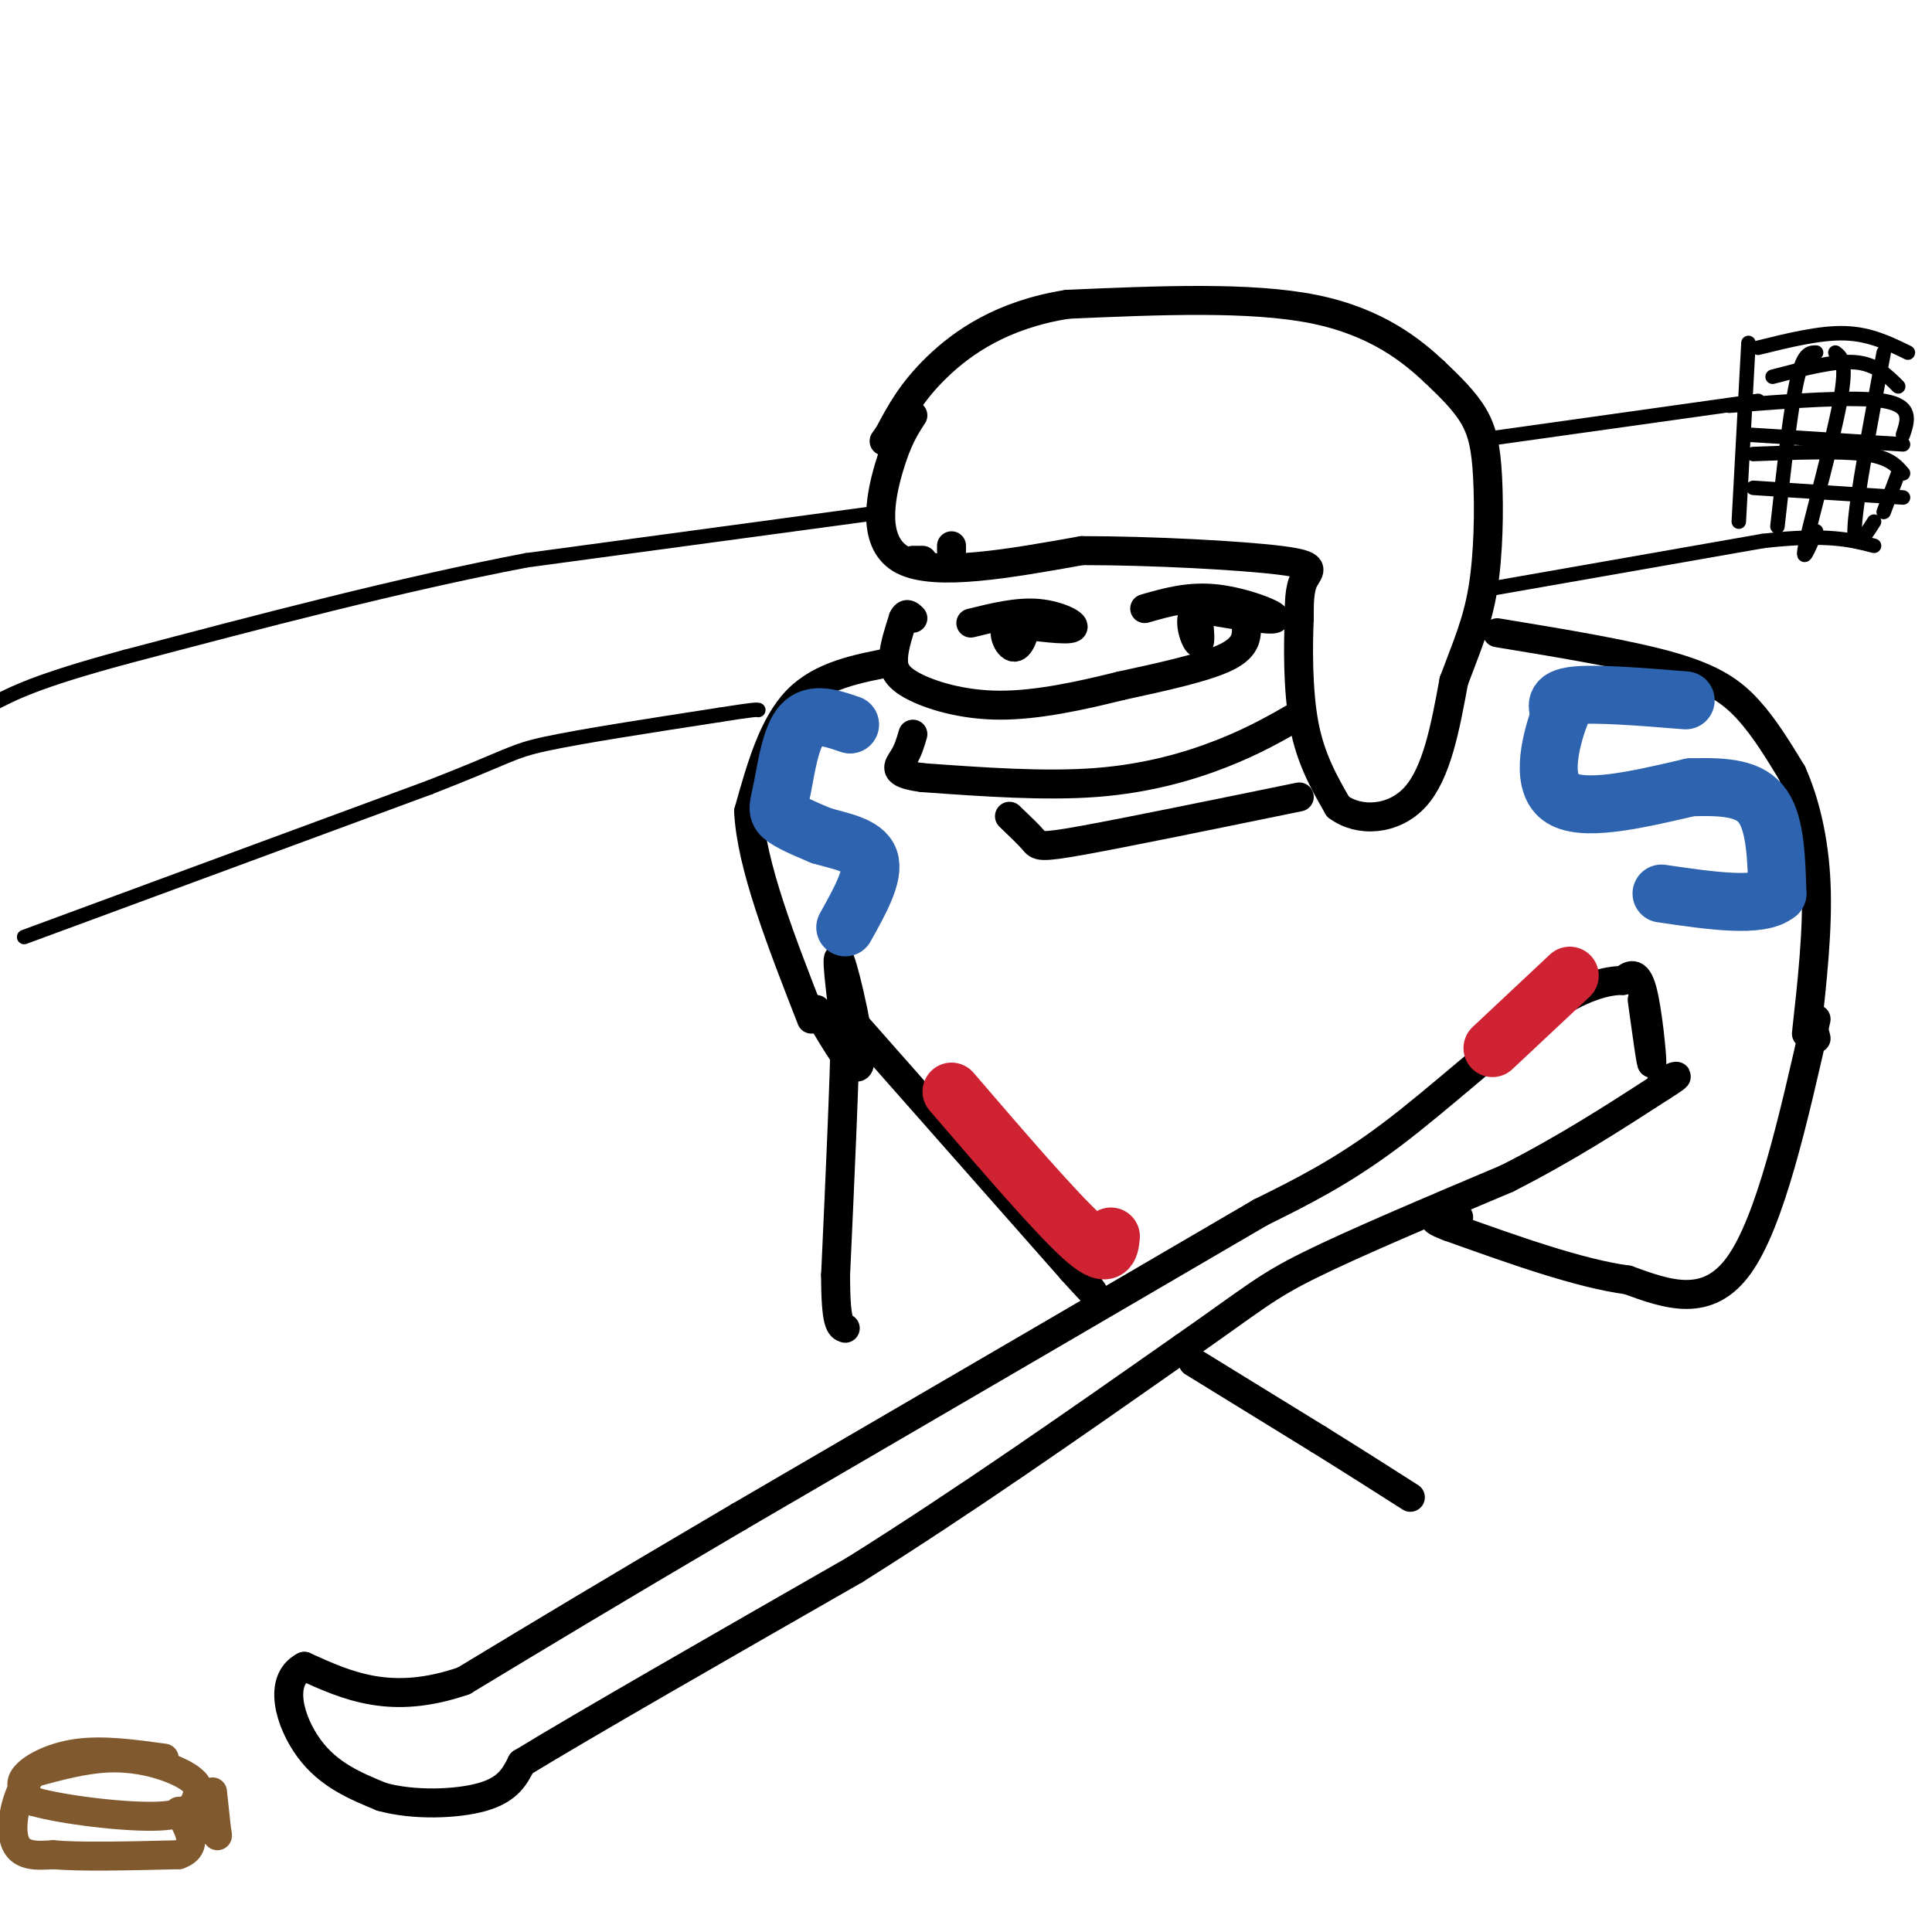 <svg viewBox='0 0 400 400' version='1.1' xmlns='http://www.w3.org/2000/svg' xmlns:xlink='http://www.w3.org/1999/xlink'><g fill='none' stroke='rgb(0,0,0)' stroke-width='6' stroke-linecap='round' stroke-linejoin='round'><path d='M258,129c0.167,2.417 0.333,4.833 -4,7c-4.333,2.167 -13.167,4.083 -22,6'/><path d='M232,142c-8.045,2.006 -17.156,4.022 -25,4c-7.844,-0.022 -14.419,-2.083 -18,-4c-3.581,-1.917 -4.166,-3.691 -4,-6c0.166,-2.309 1.083,-5.155 2,-8'/><path d='M187,128c0.667,-1.333 1.333,-0.667 2,0'/><path d='M269,148c-4.667,2.689 -9.333,5.378 -16,8c-6.667,2.622 -15.333,5.178 -26,6c-10.667,0.822 -23.333,-0.089 -36,-1'/><path d='M191,161c-6.578,-0.822 -5.022,-2.378 -4,-4c1.022,-1.622 1.511,-3.311 2,-5'/><path d='M269,165c-18.000,3.689 -36.000,7.378 -45,9c-9.000,1.622 -9.000,1.178 -10,0c-1.000,-1.178 -3.000,-3.089 -5,-5'/><path d='M201,129c4.844,-1.200 9.689,-2.400 14,-2c4.311,0.400 8.089,2.400 7,3c-1.089,0.600 -7.044,-0.200 -13,-1'/><path d='M209,129c-1.960,1.287 -0.360,5.005 1,5c1.360,-0.005 2.482,-3.732 2,-5c-0.482,-1.268 -2.566,-0.077 -3,1c-0.434,1.077 0.783,2.038 2,3'/><path d='M237,126c4.644,-1.333 9.289,-2.667 15,-2c5.711,0.667 12.489,3.333 12,4c-0.489,0.667 -8.244,-0.667 -16,-2'/><path d='M248,126c-2.489,1.511 -0.711,6.289 0,7c0.711,0.711 0.356,-2.644 0,-6'/><path d='M189,116c0.000,0.000 2.000,0.000 2,0'/><path d='M197,114c0.000,0.000 0.000,-1.000 0,-1'/><path d='M189,86c-1.622,2.489 -3.244,4.978 -5,11c-1.756,6.022 -3.644,15.578 3,19c6.644,3.422 21.822,0.711 37,-2'/><path d='M224,114c14.690,0.000 32.917,1.000 41,2c8.083,1.000 6.024,2.000 5,4c-1.024,2.000 -1.012,5.000 -1,8'/><path d='M269,128c-0.244,5.378 -0.356,14.822 1,22c1.356,7.178 4.178,12.089 7,17'/><path d='M277,167c4.289,3.267 11.511,2.933 16,-2c4.489,-4.933 6.244,-14.467 8,-24'/><path d='M301,141c2.514,-6.801 4.797,-11.802 6,-19c1.203,-7.198 1.324,-16.592 1,-23c-0.324,-6.408 -1.093,-9.831 -3,-13c-1.907,-3.169 -4.954,-6.085 -8,-9'/><path d='M297,77c-4.533,-4.244 -11.867,-10.356 -25,-13c-13.133,-2.644 -32.067,-1.822 -51,-1'/><path d='M221,63c-13.489,2.111 -21.711,7.889 -27,13c-5.289,5.111 -7.644,9.556 -10,14'/><path d='M184,90c-1.667,2.333 -0.833,1.167 0,0'/><path d='M310,131c13.622,2.244 27.244,4.489 36,7c8.756,2.511 12.644,5.289 16,9c3.356,3.711 6.178,8.356 9,13'/><path d='M371,160c2.600,5.756 4.600,13.644 5,23c0.400,9.356 -0.800,20.178 -2,31'/><path d='M185,137c-7.500,1.417 -15.000,2.833 -20,8c-5.000,5.167 -7.500,14.083 -10,23'/><path d='M155,168c0.500,11.000 6.750,27.000 13,43'/><path d='M340,207c0.978,7.111 1.956,14.222 2,13c0.044,-1.222 -0.844,-10.778 -2,-15c-1.156,-4.222 -2.578,-3.111 -4,-2'/><path d='M336,203c-2.940,-0.024 -8.292,0.917 -17,7c-8.708,6.083 -20.774,17.310 -31,25c-10.226,7.690 -18.613,11.845 -27,16'/><path d='M261,251c-22.500,13.167 -65.250,38.083 -108,63'/><path d='M153,314c-27.500,16.167 -42.250,25.083 -57,34'/><path d='M96,348c-15.000,5.167 -24.000,1.083 -33,-3'/><path d='M63,345c-5.578,2.867 -3.022,11.533 1,17c4.022,5.467 9.511,7.733 15,10'/><path d='M79,372c6.644,1.867 15.756,1.533 21,0c5.244,-1.533 6.622,-4.267 8,-7'/><path d='M108,365c12.833,-7.833 40.917,-23.917 69,-40'/><path d='M177,325c22.833,-14.333 45.417,-30.167 68,-46'/><path d='M245,279c14.533,-10.133 16.867,-12.467 26,-17c9.133,-4.533 25.067,-11.267 41,-18'/><path d='M312,244c12.167,-6.167 22.083,-12.583 32,-19'/><path d='M344,225c5.333,-3.333 2.667,-2.167 0,-1'/><path d='M169,209c4.267,7.289 8.533,14.578 9,11c0.467,-3.578 -2.867,-18.022 -4,-21c-1.133,-2.978 -0.067,5.511 1,14'/><path d='M175,213c-0.167,10.833 -1.083,30.917 -2,51'/><path d='M173,264c0.000,10.333 1.000,10.667 2,11'/><path d='M177,212c0.000,0.000 45.000,51.000 45,51'/><path d='M222,263c7.500,8.333 3.750,3.667 0,-1'/><path d='M247,282c0.000,0.000 26.000,16.000 26,16'/><path d='M273,298c7.500,4.667 13.250,8.333 19,12'/><path d='M376,211c-4.750,21.000 -9.500,42.000 -16,51c-6.500,9.000 -14.750,6.000 -23,3'/><path d='M337,265c-10.000,-1.333 -23.500,-6.167 -37,-11'/><path d='M300,254c-5.833,-2.167 -1.917,-2.083 2,-2'/><path d='M375,211c0.000,0.000 1.000,4.000 1,4'/></g>
<g fill='none' stroke='rgb(129,89,47)' stroke-width='6' stroke-linecap='round' stroke-linejoin='round'><path d='M34,364c-6.333,-0.867 -12.667,-1.733 -18,-1c-5.333,0.733 -9.667,3.067 -11,5c-1.333,1.933 0.333,3.467 2,5'/><path d='M7,373c5.733,1.667 19.067,3.333 26,3c6.933,-0.333 7.467,-2.667 8,-5'/><path d='M41,371c0.476,-1.750 -2.333,-3.625 -6,-5c-3.667,-1.375 -8.190,-2.250 -13,-2c-4.810,0.250 -9.905,1.625 -15,3'/><path d='M7,367c-3.578,3.444 -5.022,10.556 -4,14c1.022,3.444 4.511,3.222 8,3'/><path d='M11,384c5.667,0.500 15.833,0.250 26,0'/><path d='M37,384c4.333,-1.500 2.167,-5.250 0,-9'/><path d='M44,371c0.444,4.200 0.889,8.400 1,9c0.111,0.600 -0.111,-2.400 -1,-3c-0.889,-0.600 -2.444,1.200 -4,3'/><path d='M40,380c-0.667,0.333 -0.333,-0.333 0,-1'/></g>
<g fill='none' stroke='rgb(0,0,0)' stroke-width='3' stroke-linecap='round' stroke-linejoin='round'><path d='M5,194c0.000,0.000 84.000,-31.000 84,-31'/><path d='M89,163c16.800,-6.556 16.800,-7.444 24,-9c7.200,-1.556 21.600,-3.778 36,-6'/><path d='M149,148c7.333,-1.167 7.667,-1.083 8,-1'/><path d='M308,122c0.000,0.000 57.000,-10.000 57,-10'/><path d='M365,112c13.333,-1.500 18.167,-0.250 23,1'/><path d='M362,71c0.000,0.000 -2.000,37.000 -2,37'/><path d='M364,72c6.417,-1.583 12.833,-3.167 18,-3c5.167,0.167 9.083,2.083 13,4'/><path d='M367,78c6.333,-1.667 12.667,-3.333 17,-3c4.333,0.333 6.667,2.667 9,5'/><path d='M358,84c13.000,-1.000 26.000,-2.000 32,-1c6.000,1.000 5.000,4.000 4,7'/><path d='M362,90c0.000,0.000 32.000,2.000 32,2'/><path d='M363,94c8.917,-0.333 17.833,-0.667 23,0c5.167,0.667 6.583,2.333 8,4'/><path d='M363,101c0.000,0.000 31.000,2.000 31,2'/><path d='M376,73c-1.333,0.000 -2.667,0.000 -4,6c-1.333,6.000 -2.667,18.000 -4,30'/><path d='M380,73c1.244,0.956 2.489,1.911 1,10c-1.489,8.089 -5.711,23.311 -7,29c-1.289,5.689 0.356,1.844 2,-2'/><path d='M390,73c-2.833,15.083 -5.667,30.167 -6,36c-0.333,5.833 1.833,2.417 4,-1'/><path d='M393,98c0.000,0.000 -3.000,8.000 -3,8'/><path d='M183,106c0.000,0.000 -74.000,10.000 -74,10'/><path d='M109,116c-26.167,5.000 -54.583,12.500 -83,20'/><path d='M26,136c-18.500,5.000 -23.250,7.500 -28,10'/><path d='M-2,144c0.000,0.000 0.000,0.000 0,0'/><path d='M307,91c0.000,0.000 57.000,-8.000 57,-8'/></g>
<g fill='none' stroke='rgb(45,99,175)' stroke-width='12' stroke-linecap='round' stroke-linejoin='round'><path d='M349,145c-9.333,-0.750 -18.667,-1.500 -23,-1c-4.333,0.500 -3.667,2.250 -3,4'/><path d='M323,148c-1.667,4.489 -4.333,13.711 0,17c4.333,3.289 15.667,0.644 27,-2'/><path d='M350,163c7.400,-0.222 12.400,0.222 15,4c2.600,3.778 2.800,10.889 3,18'/><path d='M368,185c-3.500,3.000 -13.750,1.500 -24,0'/><path d='M176,150c-3.821,-1.315 -7.643,-2.631 -10,0c-2.357,2.631 -3.250,9.208 -4,13c-0.750,3.792 -1.357,4.798 0,6c1.357,1.202 4.679,2.601 8,4'/><path d='M170,173c3.689,1.111 8.911,1.889 10,5c1.089,3.111 -1.956,8.556 -5,14'/></g>
<g fill='none' stroke='rgb(207,34,51)' stroke-width='12' stroke-linecap='round' stroke-linejoin='round'><path d='M197,226c10.750,12.500 21.500,25.000 27,30c5.500,5.000 5.750,2.500 6,0'/><path d='M325,202c0.000,0.000 -16.000,15.000 -16,15'/></g>
</svg>
